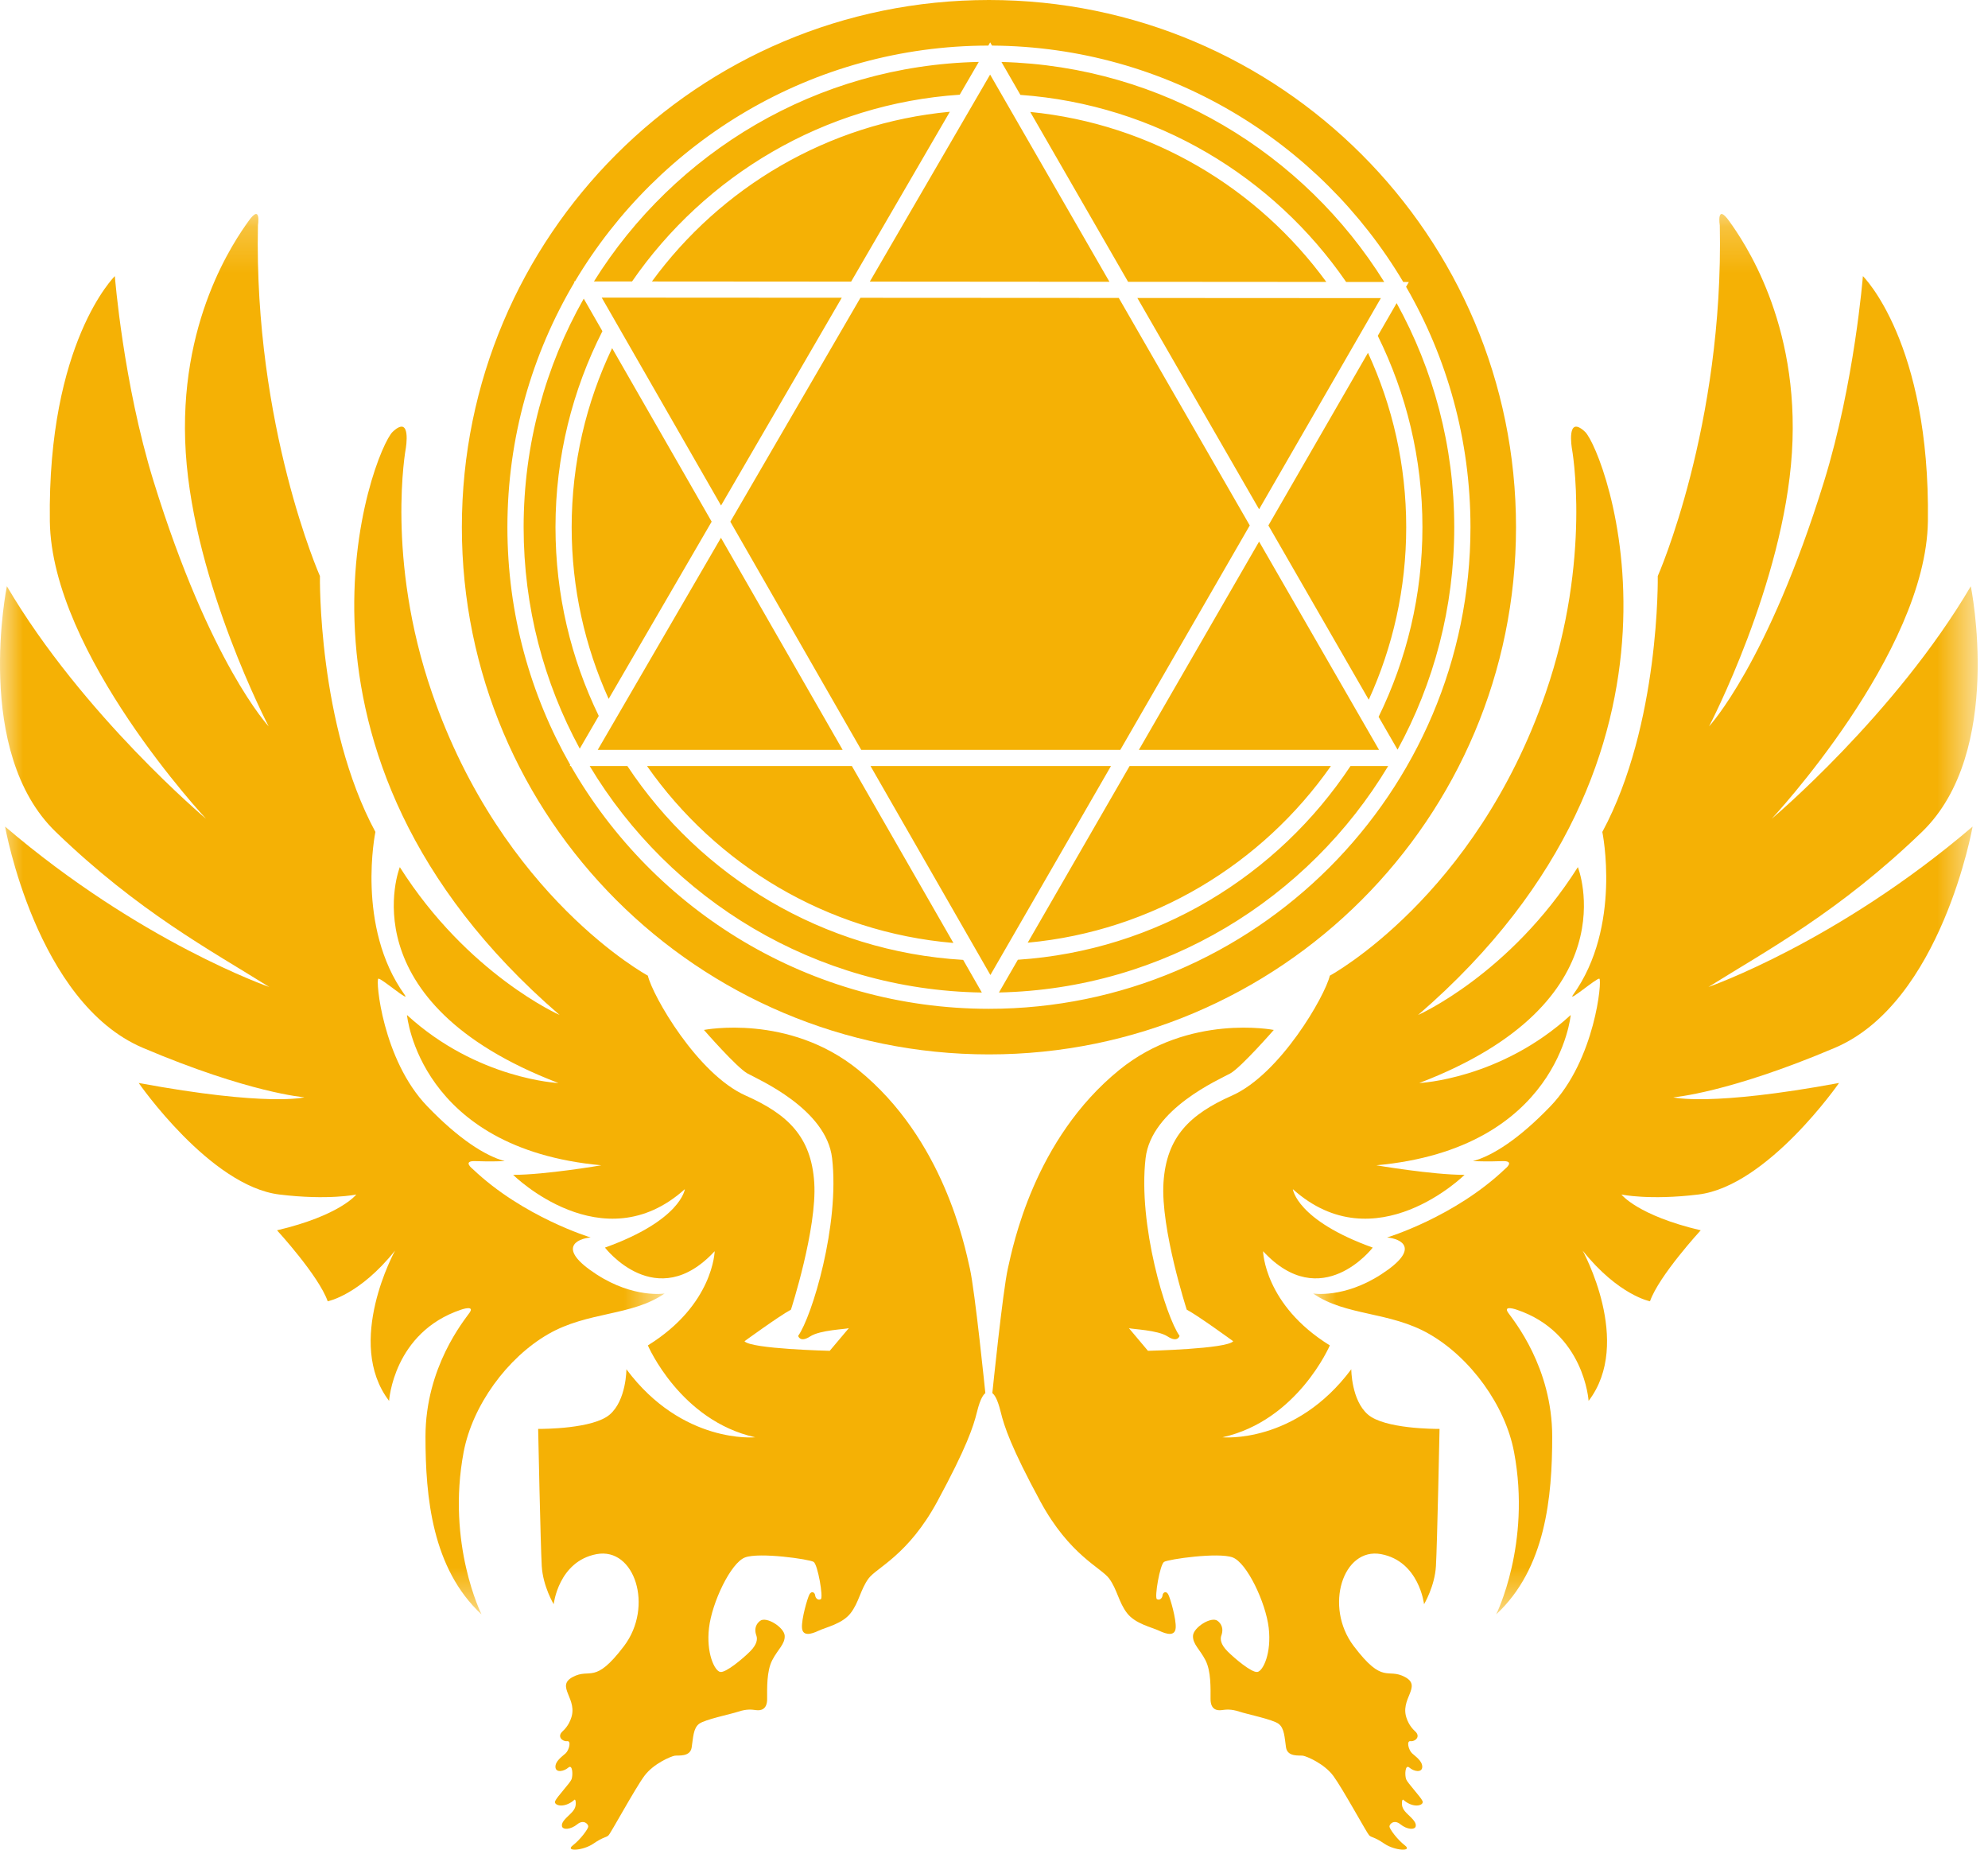 <?xml version="1.0" encoding="UTF-8"?>
<svg width="43px" height="40px" viewBox="0 0 43 40" version="1.1" xmlns="http://www.w3.org/2000/svg" xmlns:xlink="http://www.w3.org/1999/xlink">
    <!-- Generator: Sketch 56.3 (81716) - https://sketch.com -->
    <title>pozhiratel dush</title>
    <desc>Created with Sketch.</desc>
    <defs>
        <polygon id="path-1" points="0 0.228 14.375 0.228 14.375 30.512 0 30.512"></polygon>
        <polygon id="path-3" points="0.003 0.228 14.377 0.228 14.377 30.512 0.003 30.512"></polygon>
    </defs>
    <g id="Page-1" stroke="none" stroke-width="1" fill="none" fill-rule="evenodd">
        <g id="2020-6-30-icons" transform="translate(-111, -478)">
            <g id="pozhiratel-dush" transform="translate(111, 478)">
                <path d="M20.759,2.048 L21.171,1.339 C17.663,1.414 14.59,3.294 12.847,6.086 L13.671,6.087 C15.252,3.798 17.822,2.244 20.759,2.048 L20.759,2.048 Z M29.117,6.098 L29.941,6.098 C28.208,3.314 25.154,1.432 21.661,1.34 L22.071,2.052 C24.992,2.262 27.547,3.816 29.117,6.098 L29.117,6.098 Z M28.787,16.566 L24.433,16.566 L22.229,20.386 C24.938,20.136 27.304,18.682 28.787,16.566 L28.787,16.566 Z M20.622,20.392 L18.426,16.566 L13.995,16.566 C15.489,18.7 17.883,20.16 20.622,20.392 L20.622,20.392 Z M27.234,11.712 L24.634,16.216 L29.828,16.216 C29.724,16.036 28.615,14.11 27.234,11.712 L27.234,11.712 Z M12.015,11.401 C12.015,9.876 12.382,8.436 13.03,7.162 L12.626,6.458 C11.799,7.919 11.326,9.606 11.326,11.401 C11.326,13.134 11.766,14.765 12.54,16.19 L12.951,15.482 C12.351,14.248 12.015,12.863 12.015,11.401 L12.015,11.401 Z M21.391,21.816 C17.525,21.816 14.145,19.7 12.348,16.566 L12.322,16.566 L12.335,16.542 C11.47,15.024 10.975,13.27 10.975,11.401 C10.975,9.469 11.504,7.659 12.424,6.106 L12.412,6.086 L12.436,6.086 C14.253,3.038 17.58,0.99 21.377,0.986 L21.417,0.916 L21.457,0.986 C25.237,1.01 28.546,3.058 30.352,6.098 L30.473,6.099 L30.413,6.202 C31.299,7.733 31.806,9.508 31.806,11.401 C31.806,17.144 27.134,21.816 21.391,21.816 L21.391,21.816 Z M21.391,0 C15.094,0 9.99,5.104 9.99,11.401 C9.99,17.697 15.094,22.802 21.391,22.802 C27.687,22.802 32.791,17.697 32.791,11.401 C32.791,5.104 27.687,0 21.391,0 L21.391,0 Z M13.57,16.566 L12.755,16.566 C14.491,19.457 17.638,21.409 21.237,21.464 L20.833,20.758 C17.801,20.58 15.153,18.955 13.57,16.566 L13.57,16.566 Z M22.016,20.755 L21.607,21.463 C25.18,21.387 28.3,19.44 30.026,16.566 L29.211,16.566 C27.639,18.938 25.019,20.556 22.016,20.755 L22.016,20.755 Z M27.032,11.363 C26.12,9.78 25.109,8.024 24.199,6.443 C22.397,6.442 20.407,6.44 18.611,6.44 C17.707,7.994 16.705,9.719 15.797,11.282 C16.707,12.868 17.717,14.629 18.628,16.216 L24.232,16.216 C25.133,14.656 26.13,12.927 27.032,11.363 L27.032,11.363 Z M29.589,7.63 L27.435,11.363 L29.606,15.132 C30.125,13.994 30.416,12.731 30.416,11.401 C30.416,10.056 30.119,8.778 29.589,7.63 L29.589,7.63 Z M23.997,6.094 C22.622,3.707 21.519,1.793 21.416,1.613 C21.311,1.793 20.2,3.705 18.814,6.09 L23.997,6.094 Z M18.226,16.216 L15.594,11.63 C14.179,14.066 13.035,16.033 12.929,16.216 L18.226,16.216 Z M30.209,6.555 L29.801,7.262 C30.418,8.511 30.767,9.916 30.767,11.401 C30.767,12.871 30.425,14.262 29.819,15.502 L30.229,16.212 C31.011,14.782 31.455,13.142 31.455,11.401 C31.455,9.645 31.003,7.993 30.209,6.555 L30.209,6.555 Z M24.601,6.444 L27.234,11.013 C28.634,8.586 29.763,6.63 29.868,6.447 C29.658,6.447 27.4,6.446 24.601,6.444 L24.601,6.444 Z M18.829,16.566 C20.209,18.971 21.317,20.903 21.422,21.085 C21.527,20.903 22.642,18.971 24.03,16.566 L18.829,16.566 Z M13.165,15.114 L15.393,11.281 L13.24,7.529 C12.68,8.703 12.365,10.016 12.365,11.401 C12.365,12.724 12.652,13.981 13.165,15.114 L13.165,15.114 Z M15.596,10.932 L18.207,6.439 C15.443,6.437 13.224,6.436 13.015,6.436 C13.119,6.616 14.221,8.537 15.596,10.932 L15.596,10.932 Z M20.545,2.417 C17.902,2.664 15.587,4.054 14.101,6.087 L18.41,6.09 L20.545,2.417 Z M22.284,2.421 L24.4,6.094 L28.688,6.097 C27.211,4.071 24.911,2.68 22.284,2.421 L22.284,2.421 Z" id="Fill-1" fill="#F5B105"></path>
                <path d="M14.013,21.099 C14.013,21.099 10.868,19.401 9.345,14.986 C8.338,12.072 8.777,9.698 8.777,9.698 C8.777,9.698 8.906,8.95 8.494,9.338 C8.081,9.724 5.527,16.276 12.105,21.95 C12.105,21.95 10.119,21.074 8.648,18.752 C8.648,18.752 7.488,21.667 12.079,23.421 C12.079,23.421 10.325,23.343 8.803,21.95 C8.803,21.95 9.061,24.84 13.007,25.2 C13.007,25.2 11.795,25.407 11.099,25.407 C11.099,25.407 13.033,27.316 14.813,25.716 C14.813,25.716 14.736,26.387 13.085,26.98 C13.085,26.98 14.194,28.424 15.458,27.058 C15.458,27.058 15.432,28.218 14.013,29.095 C14.013,29.095 14.71,30.721 16.335,31.082 C16.335,31.082 14.761,31.236 13.549,29.611 C13.549,29.611 13.549,30.282 13.188,30.591 C12.827,30.901 11.744,30.901 11.64,30.901 C11.64,30.901 11.692,33.429 11.718,33.867 C11.744,34.306 11.976,34.692 11.976,34.692 C11.976,34.692 12.079,33.764 12.904,33.609 C13.73,33.455 14.142,34.744 13.498,35.596 C12.853,36.447 12.775,36.06 12.388,36.266 C12.002,36.473 12.524,36.743 12.343,37.182 C12.343,37.182 12.298,37.324 12.169,37.44 C12.04,37.556 12.169,37.666 12.266,37.653 C12.362,37.64 12.311,37.846 12.234,37.917 C12.156,37.988 12.008,38.085 12.014,38.214 C12.021,38.342 12.195,38.31 12.292,38.226 C12.388,38.142 12.395,38.394 12.362,38.478 C12.33,38.562 12.046,38.858 12.008,38.949 C11.969,39.039 12.188,39.116 12.408,38.936 C12.408,38.936 12.446,38.878 12.453,38.974 C12.459,39.071 12.434,39.136 12.324,39.239 C12.214,39.342 12.137,39.42 12.156,39.497 C12.176,39.574 12.343,39.568 12.485,39.452 C12.627,39.336 12.73,39.452 12.724,39.503 C12.717,39.555 12.562,39.774 12.388,39.909 C12.214,40.045 12.608,40.025 12.833,39.871 C13.059,39.716 13.11,39.742 13.162,39.69 C13.214,39.639 13.736,38.678 13.936,38.407 C14.136,38.136 14.516,37.981 14.594,37.968 C14.671,37.956 14.929,38.001 14.961,37.788 C14.994,37.575 14.994,37.375 15.122,37.278 C15.252,37.182 15.8,37.072 15.974,37.014 C16.148,36.956 16.257,36.969 16.354,36.982 C16.451,36.995 16.593,36.975 16.593,36.743 C16.593,36.511 16.58,36.144 16.702,35.905 C16.825,35.666 16.98,35.557 16.973,35.376 C16.967,35.196 16.573,34.944 16.438,35.054 C16.303,35.163 16.335,35.299 16.36,35.37 C16.386,35.441 16.38,35.557 16.225,35.712 C16.071,35.866 15.703,36.176 15.58,36.157 C15.458,36.137 15.271,35.75 15.336,35.202 C15.4,34.654 15.806,33.796 16.116,33.68 C16.425,33.564 17.508,33.719 17.599,33.777 C17.689,33.835 17.812,34.551 17.754,34.583 C17.696,34.615 17.638,34.564 17.631,34.499 C17.624,34.435 17.554,34.396 17.508,34.48 C17.463,34.564 17.334,35.015 17.347,35.202 C17.36,35.389 17.54,35.344 17.702,35.267 C17.863,35.19 18.218,35.118 18.398,34.886 C18.579,34.654 18.611,34.376 18.785,34.138 C18.959,33.9 19.643,33.635 20.275,32.468 C20.907,31.301 21.055,30.849 21.132,30.534 C21.21,30.218 21.281,30.153 21.313,30.127 C21.313,30.127 21.088,27.915 20.978,27.432 C20.868,26.948 20.413,24.637 18.566,23.137 C17.057,21.912 15.226,22.273 15.226,22.273 C15.226,22.273 15.935,23.086 16.167,23.214 C16.399,23.343 17.874,23.979 17.998,25.046 C18.166,26.49 17.56,28.476 17.264,28.889 C17.264,28.889 17.302,29.044 17.522,28.902 C17.74,28.76 18.282,28.747 18.36,28.722 L17.947,29.212 C17.947,29.212 16.244,29.173 16.103,29.005 C16.103,29.005 16.864,28.451 17.108,28.322 C17.108,28.322 17.676,26.568 17.612,25.574 C17.547,24.582 17.04,24.097 16.128,23.692 C15.084,23.227 14.117,21.538 14.013,21.099" id="Fill-3" fill="#F5B105"></path>
                <g id="Group-7" transform="translate(0, 4.4)">
                    <mask id="mask-2" fill="white">
                        <use xlink:href="#path-1"></use>
                    </mask>
                    <g id="Clip-6"></g>
                    <path d="M8.752,17.112 C8.887,17.301 8.248,16.751 8.184,16.764 C8.12,16.776 8.272,18.518 9.242,19.524 C9.925,20.233 10.493,20.594 10.918,20.71 C10.918,20.71 10.583,20.723 10.286,20.71 C9.99,20.698 10.222,20.878 10.222,20.878 C11.318,21.922 12.776,22.361 12.776,22.361 C12.479,22.387 12.027,22.593 12.904,23.16 C13.71,23.682 14.375,23.573 14.375,23.573 C13.665,24.064 12.717,23.957 11.86,24.45 C10.97,24.962 10.219,25.992 10.028,27.004 C9.654,28.99 10.415,30.512 10.415,30.512 C9.345,29.519 9.203,27.971 9.203,26.669 C9.203,25.16 10.041,24.154 10.158,23.986 C10.274,23.818 9.977,23.921 9.977,23.921 C8.507,24.412 8.416,25.895 8.416,25.895 C7.449,24.631 8.545,22.645 8.545,22.645 C7.772,23.612 7.088,23.741 7.088,23.741 C6.894,23.187 5.992,22.206 5.992,22.206 C7.359,21.884 7.707,21.432 7.707,21.432 C7.707,21.432 7.101,21.561 6.043,21.432 C4.544,21.25 3,19.02 3,19.02 C5.798,19.537 6.585,19.33 6.585,19.33 C6.585,19.33 5.398,19.24 3.09,18.26 C0.781,17.28 0.11,13.475 0.11,13.475 C3.038,15.977 5.824,16.944 5.824,16.944 C4.547,16.145 3,15.32 1.207,13.591 C-0.586,11.863 0.149,8.278 0.149,8.278 C1.787,11.063 4.457,13.307 4.457,13.307 C4.457,13.307 1.116,9.735 1.078,6.872 C1.026,3 2.484,1.571 2.484,1.571 C2.484,1.571 2.664,3.88 3.322,6.008 C4.54,9.95 5.811,11.308 5.811,11.308 C5.811,11.308 4.199,8.226 4.018,5.388 C3.838,2.552 5.089,0.784 5.373,0.385 C5.656,-0.015 5.579,0.475 5.579,0.475 C5.489,4.821 6.92,8.058 6.92,8.058 C6.92,8.058 6.869,11.27 8.12,13.591 C8.12,13.591 7.694,15.642 8.752,17.112" id="Fill-5" fill="#F5B105" mask="url(#mask-2)"></path>
                </g>
                <path d="M28.764,21.099 C28.764,21.099 31.909,19.401 33.432,14.986 C34.439,12.072 34,9.698 34,9.698 C34,9.698 33.871,8.95 34.284,9.338 C34.696,9.724 37.25,16.276 30.672,21.95 C30.672,21.95 32.658,21.074 34.129,18.752 C34.129,18.752 35.29,21.667 30.698,23.421 C30.698,23.421 32.452,23.343 33.974,21.95 C33.974,21.95 33.716,24.84 29.77,25.2 C29.77,25.2 30.982,25.407 31.678,25.407 C31.678,25.407 29.744,27.316 27.964,25.716 C27.964,25.716 28.042,26.387 29.692,26.98 C29.692,26.98 28.583,28.424 27.32,27.058 C27.32,27.058 27.345,28.218 28.764,29.095 C28.764,29.095 28.068,30.721 26.442,31.082 C26.442,31.082 28.016,31.236 29.228,29.611 C29.228,29.611 29.228,30.282 29.589,30.591 C29.95,30.901 31.034,30.901 31.137,30.901 C31.137,30.901 31.086,33.429 31.059,33.867 C31.034,34.306 30.802,34.692 30.802,34.692 C30.802,34.692 30.698,33.764 29.873,33.609 C29.048,33.455 28.635,34.744 29.28,35.596 C29.924,36.447 30.002,36.06 30.389,36.266 C30.776,36.473 30.254,36.743 30.434,37.182 C30.434,37.182 30.479,37.324 30.608,37.44 C30.737,37.556 30.608,37.666 30.511,37.653 C30.415,37.64 30.466,37.846 30.544,37.917 C30.621,37.988 30.769,38.085 30.763,38.214 C30.756,38.342 30.582,38.31 30.486,38.226 C30.389,38.142 30.382,38.394 30.415,38.478 C30.447,38.562 30.73,38.858 30.769,38.949 C30.808,39.039 30.589,39.116 30.37,38.936 C30.37,38.936 30.331,38.878 30.324,38.974 C30.318,39.071 30.344,39.136 30.454,39.239 C30.563,39.342 30.64,39.42 30.621,39.497 C30.602,39.574 30.434,39.568 30.292,39.452 C30.15,39.336 30.047,39.452 30.054,39.503 C30.06,39.555 30.215,39.774 30.389,39.909 C30.563,40.045 30.17,40.025 29.944,39.871 C29.718,39.716 29.667,39.742 29.615,39.69 C29.564,39.639 29.041,38.678 28.841,38.407 C28.641,38.136 28.261,37.981 28.184,37.968 C28.106,37.956 27.848,38.001 27.816,37.788 C27.784,37.575 27.784,37.375 27.655,37.278 C27.526,37.182 26.978,37.072 26.804,37.014 C26.629,36.956 26.52,36.969 26.423,36.982 C26.326,36.995 26.184,36.975 26.184,36.743 C26.184,36.511 26.197,36.144 26.075,35.905 C25.952,35.666 25.798,35.557 25.804,35.376 C25.81,35.196 26.204,34.944 26.339,35.054 C26.474,35.163 26.442,35.299 26.417,35.37 C26.391,35.441 26.397,35.557 26.552,35.712 C26.706,35.866 27.074,36.176 27.197,36.157 C27.32,36.137 27.506,35.75 27.442,35.202 C27.377,34.654 26.971,33.796 26.662,33.68 C26.352,33.564 25.269,33.719 25.178,33.777 C25.088,33.835 24.966,34.551 25.024,34.583 C25.082,34.615 25.14,34.564 25.146,34.499 C25.153,34.435 25.224,34.396 25.269,34.48 C25.314,34.564 25.443,35.015 25.43,35.202 C25.417,35.389 25.237,35.344 25.075,35.267 C24.914,35.19 24.559,35.118 24.379,34.886 C24.198,34.654 24.166,34.376 23.992,34.138 C23.818,33.9 23.134,33.635 22.502,32.468 C21.87,31.301 21.722,30.849 21.645,30.534 C21.568,30.218 21.496,30.153 21.464,30.127 C21.464,30.127 21.69,27.915 21.8,27.432 C21.909,26.948 22.364,24.637 24.211,23.137 C25.72,21.912 27.552,22.273 27.552,22.273 C27.552,22.273 26.842,23.086 26.61,23.214 C26.378,23.343 24.902,23.979 24.779,25.046 C24.611,26.49 25.217,28.476 25.514,28.889 C25.514,28.889 25.475,29.044 25.256,28.902 C25.037,28.76 24.495,28.747 24.418,28.722 L24.83,29.212 C24.83,29.212 26.533,29.173 26.674,29.005 C26.674,29.005 25.914,28.451 25.669,28.322 C25.669,28.322 25.101,26.568 25.166,25.574 C25.23,24.582 25.737,24.097 26.649,23.692 C27.693,23.227 28.66,21.538 28.764,21.099" id="Fill-8" fill="#F5B105"></path>
                <g id="Group-12" transform="translate(28.4, 4.4)">
                    <mask id="mask-4" fill="white">
                        <use xlink:href="#path-3"></use>
                    </mask>
                    <g id="Clip-11"></g>
                    <path d="M5.626,17.112 C5.49,17.301 6.129,16.751 6.193,16.764 C6.258,16.776 6.105,18.518 5.135,19.524 C4.452,20.233 3.885,20.594 3.459,20.71 C3.459,20.71 3.795,20.723 4.091,20.71 C4.387,20.698 4.155,20.878 4.155,20.878 C3.059,21.922 1.602,22.361 1.602,22.361 C1.899,22.387 2.35,22.593 1.473,23.16 C0.667,23.682 0.003,23.573 0.003,23.573 C0.712,24.064 1.661,23.957 2.517,24.45 C3.407,24.962 4.159,25.992 4.349,27.004 C4.723,28.99 3.962,30.512 3.962,30.512 C5.033,29.519 5.174,27.971 5.174,26.669 C5.174,25.16 4.336,24.154 4.22,23.986 C4.104,23.818 4.401,23.921 4.401,23.921 C5.871,24.412 5.961,25.895 5.961,25.895 C6.929,24.631 5.832,22.645 5.832,22.645 C6.606,23.612 7.289,23.741 7.289,23.741 C7.483,23.187 8.386,22.206 8.386,22.206 C7.019,21.884 6.671,21.432 6.671,21.432 C6.671,21.432 7.277,21.561 8.334,21.432 C9.833,21.25 11.378,19.02 11.378,19.02 C8.579,19.537 7.793,19.33 7.793,19.33 C7.793,19.33 8.979,19.24 11.287,18.26 C13.596,17.28 14.267,13.475 14.267,13.475 C11.339,15.977 8.553,16.944 8.553,16.944 C9.83,16.145 11.378,15.32 13.171,13.591 C14.963,11.863 14.228,8.278 14.228,8.278 C12.59,11.063 9.921,13.307 9.921,13.307 C9.921,13.307 13.261,9.735 13.3,6.872 C13.352,3 11.894,1.571 11.894,1.571 C11.894,1.571 11.713,3.88 11.055,6.008 C9.837,9.95 8.567,11.308 8.567,11.308 C8.567,11.308 10.179,8.226 10.359,5.388 C10.539,2.552 9.289,0.784 9.005,0.385 C8.721,-0.015 8.799,0.475 8.799,0.475 C8.889,4.821 7.457,8.058 7.457,8.058 C7.457,8.058 7.509,11.27 6.258,13.591 C6.258,13.591 6.683,15.642 5.626,17.112" id="Fill-10" fill="#F5B105" mask="url(#mask-4)"></path>
                </g>
            </g>
        </g>
    </g>
</svg>